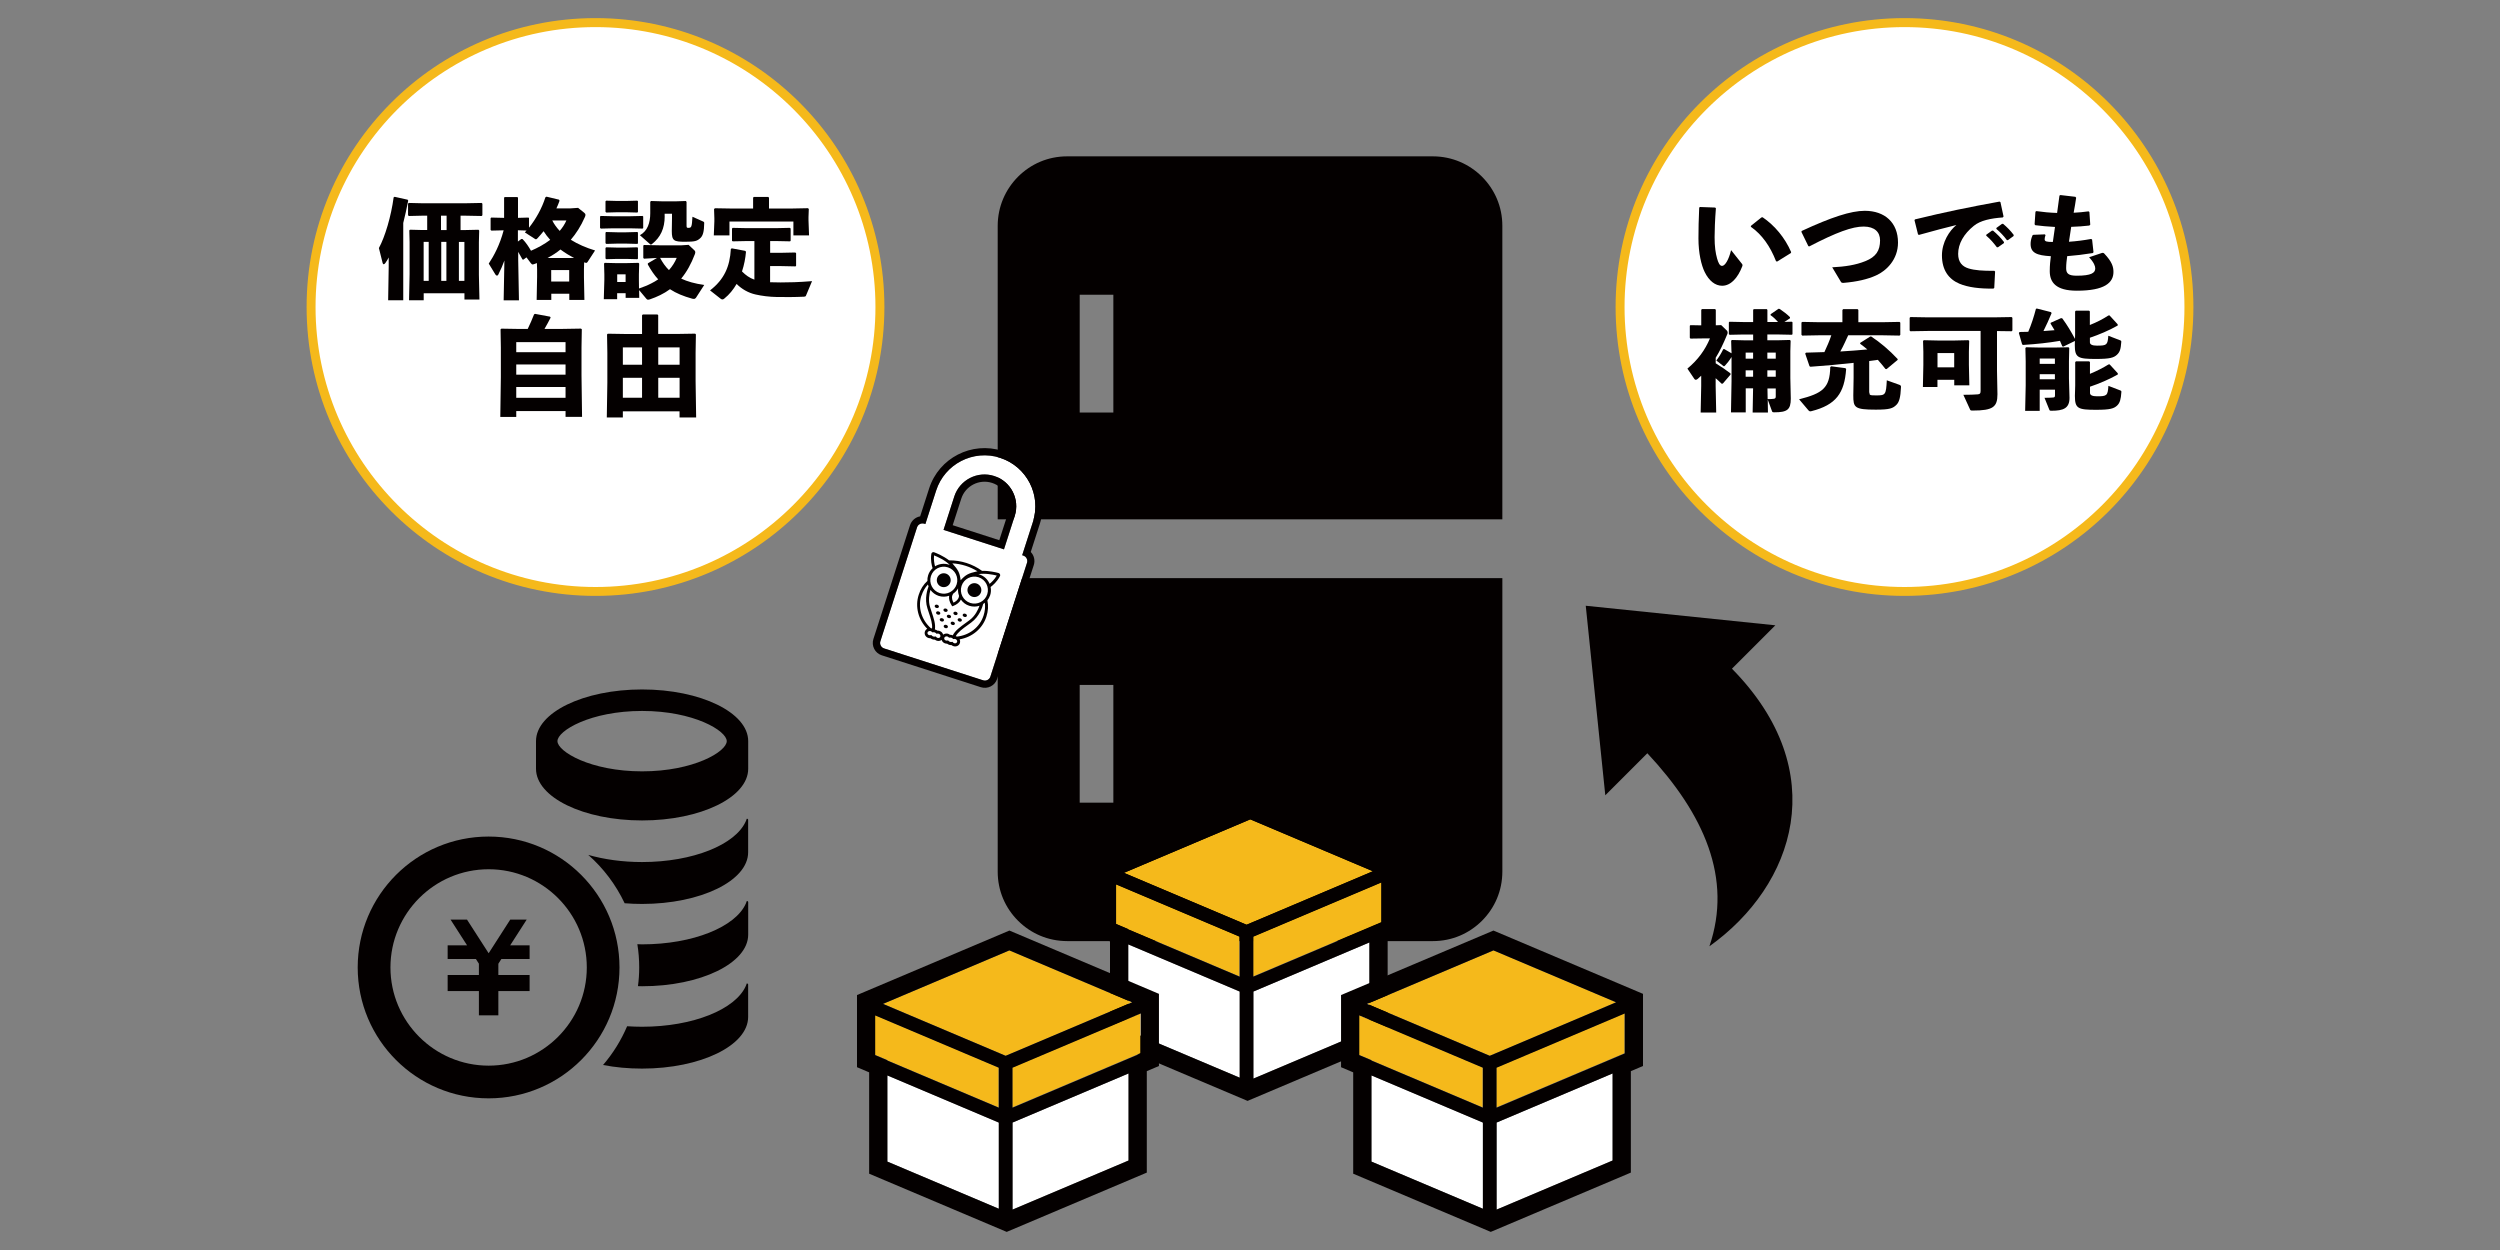 <?xml version="1.0" encoding="UTF-8"?>
<svg id="_レイヤー_1" data-name="レイヤー_1" xmlns="http://www.w3.org/2000/svg" version="1.1" viewBox="0 0 500 250">
  <rect x="0" y="0" width="500" height="250" fill="#808080" stroke="none"/>
  <!-- Generator: Adobe Illustrator 29.6.1, SVG Export Plug-In . SVG Version: 2.1.1 Build 9)  -->
  <defs>
    <style>
      .st0 {
        fill: none;
      }

      .st1 {
        fill: #f5b91b;
      }

      .st2 {
        fill: #fff;
      }

      .st3 {
        fill: #040000;
      }
    </style>
  </defs>
  <g>
    <g>
      <path class="st3" d="M296.4,35.34c-2.54-2.52-5.96-4.06-9.82-4.07h-73.15c-3.86,0-7.28,1.54-9.82,4.07-2.52,2.54-4.06,5.97-4.07,9.82v58.7h100.93v-58.7c0-3.85-1.54-7.28-4.07-9.82ZM222.67,82.5h-6.73v-23.55h6.73v23.55Z"/>
      <path class="st3" d="M199.54,174.33c0,3.86,1.54,7.29,4.07,9.82,2.54,2.53,5.96,4.06,9.82,4.07h73.15c3.86,0,7.28-1.54,9.82-4.07,2.53-2.54,4.06-5.96,4.07-9.82v-58.7h-100.93v58.7ZM215.94,136.99h6.73v23.55h-6.73v-23.55Z"/>
    </g>
    <g>
      <g>
        <path class="st2" d="M204.66,111.12l-.23-.07,2.15-6.68c1.72-5.35-1.22-11.08-6.57-12.8h0c-5.35-1.72-11.08,1.22-12.8,6.57l-2.15,6.68-.23-.07c-.6-.19-1.24.14-1.44.74l-7.33,22.77c-.19.6.14,1.24.74,1.44l19.82,6.38c.6.19,1.24-.14,1.44-.74l7.33-22.77c.19-.6-.14-1.24-.74-1.44ZM190.86,99.3c1.07-3.33,4.65-5.17,7.99-4.1,3.33,1.07,5.17,4.65,4.1,7.99l-2.15,6.68-12.08-3.89,2.15-6.68Z"/>
        <path class="st3" d="M200.02,91.56c5.35,1.72,8.29,7.45,6.57,12.8l-2.15,6.68.23.07c.6.19.93.84.74,1.44l-7.33,22.77c-.19.6-.84.93-1.44.74l-19.82-6.38c-.6-.19-.93-.84-.74-1.44l7.33-22.77c.19-.6.84-.93,1.44-.74l.23.07,2.15-6.68c1.72-5.35,7.45-8.29,12.8-6.57h0M188.71,105.98l12.08,3.89,2.15-6.68c1.07-3.33-.77-6.91-4.1-7.99s-6.91.77-7.99,4.1l-2.15,6.68M200.46,90.18c-6.1-1.96-12.67,1.4-14.63,7.5l-1.8,5.59c-.91.16-1.71.81-2.02,1.76l-7.33,22.77c-.44,1.36.31,2.83,1.67,3.26l19.82,6.38c1.36.44,2.83-.31,3.26-1.67l7.33-22.77c.3-.94.04-1.94-.61-2.6l1.8-5.59c1.96-6.1-1.4-12.67-7.5-14.63h0ZM190.54,105.04l1.71-5.3c.83-2.57,3.59-3.99,6.16-3.16,2.57.83,3.99,3.59,3.16,6.16l-1.71,5.3-9.32-3h0Z"/>
      </g>
      <g>
        <circle class="st3" cx="188.75" cy="116.04" r="1.39"/>
        <circle class="st3" cx="194.88" cy="118.02" r="1.39"/>
        <path class="st3" d="M199.98,114.83c-.05-.11-.15-.2-.27-.23-.49-.13-1.92-.47-3.3-.43-.94-.68-1.98-1.21-3.1-1.57s-2.32-.54-3.5-.53c-1.11-.87-2.51-1.44-2.99-1.62-.12-.05-.25-.03-.35.03-.11.06-.18.17-.2.29-.21,1.26.1,2.41.25,2.87-.4.37-.71.84-.89,1.4-.12.38-.17.77-.15,1.15-.81.73-1.38,1.64-1.74,2.78-.76,2.36-.09,4.98,1.71,6.79-.08.04-.16.09-.22.16-.19.18-.3.43-.3.69,0,.56.47,1.02,1.06,1.04.03,0,.07,0,.11,0,.12.1.26.17.4.22s.31.07.47.06c.03.03.06.05.09.07.4.27.91.25,1.26-.01.13.42.53.73,1.01.75.03,0,.07,0,.1,0,.12.1.26.17.4.22s.31.07.47.06c.03.03.06.05.09.07.49.33,1.15.23,1.46-.22.15-.21.2-.48.16-.74-.02-.09-.05-.18-.09-.26,2.52-.43,4.59-2.16,5.35-4.52.37-1.14.43-2.21.21-3.28.23-.3.42-.64.55-1.02.18-.55.2-1.12.09-1.65.39-.29,1.31-1.05,1.88-2.19.06-.11.06-.24,0-.35ZM193.13,113.16c.84.27,1.63.64,2.37,1.1-.05,0-.11.02-.16.03-1.63.37-2.19.64-3.21,1.76-.18-1.5-.48-2.05-1.59-3.3-.02-.03-.05-.05-.08-.08.9.05,1.79.21,2.66.49ZM190.62,118.75c.4-.28.75-.64,1-1.08-.05.5.01,1,.18,1.46,0,.12-.02.25-.06.36-.17.53-.66.86-1.04,1.04-.2-.37-.41-.91-.24-1.44.04-.11.09-.22.16-.33ZM187.93,118.61c-1.42-.46-2.2-1.98-1.74-3.4.46-1.42,1.98-2.2,3.4-1.74,1.42.46,2.2,1.98,1.74,3.4-.46,1.42-1.98,2.2-3.4,1.74ZM192.31,117.19c.46-1.42,1.98-2.2,3.4-1.74s2.2,1.98,1.74,3.4-1.98,2.2-3.4,1.74c-1.42-.46-2.2-1.98-1.74-3.4ZM186.82,111.08c.69.28,2.21.96,3.14,1.91-.07-.03-.13-.05-.2-.07-.96-.31-1.96-.15-2.75.34-.13-.46-.3-1.29-.2-2.18ZM184.29,119.15c.29-.89.72-1.63,1.29-2.25.04.13.08.26.13.38-.19.49-.87,2.44-.22,4.4.08.25.16.48.23.71.46,1.38.79,2.38.69,3.31-.08-.04-.17-.06-.26-.08-1.87-1.67-2.61-4.2-1.87-6.49ZM188.02,127.43c-.14.19-.43.23-.65.08-.03-.02-.06-.05-.1-.09l-.11-.13-.17.03c-.21.04-.46-.03-.61-.19l-.11-.12-.16.03s-.09.01-.13.01c-.27,0-.49-.2-.49-.44,0-.1.05-.2.12-.27.09-.09.23-.14.37-.14.14,0,.28.06.37.16l.11.11.15-.02c.21-.03.43.04.58.19l.11.11.16-.03c.14-.03.28,0,.4.08.12.08.2.2.22.33.02.11,0,.21-.06.3ZM188.63,126.93c-.07-.24-.22-.46-.44-.61-.21-.14-.45-.21-.7-.19-.15-.12-.32-.19-.51-.23.16-1.09-.2-2.17-.71-3.69-.07-.22-.15-.46-.23-.7-.45-1.37-.17-2.77.05-3.53.4.54.96.97,1.65,1.2.71.23,1.44.2,2.09-.03-.1.59.07,1.26.49,1.91l.13.2.22-.08c.72-.28,1.25-.72,1.51-1.26.4.57.97,1.02,1.68,1.24s1.4.2,2.04-.01c-.26.74-.85,2.05-2.02,2.9-.21.15-.41.3-.6.44-1.3.94-2.22,1.6-2.73,2.58-.17-.08-.36-.12-.56-.12-.19-.15-.43-.24-.67-.24-.26,0-.51.08-.71.24ZM191.36,128.5c-.14.19-.43.23-.65.08-.03-.02-.06-.05-.1-.09l-.11-.13-.16.03c-.21.04-.46-.03-.61-.19l-.11-.12-.16.03s-.09.01-.13.01c-.27,0-.49-.2-.49-.44,0-.1.05-.2.12-.27.09-.09.23-.14.37-.14.14,0,.27.06.37.16l.11.11.15-.02c.21-.03.43.04.58.19l.11.11.16-.03c.14-.03.28,0,.4.08h0c.12.08.2.2.22.33.02.11,0,.21-.06.29ZM196.7,123.14c-.73,2.28-2.81,3.91-5.3,4.18-.08-.04-.17-.07-.25-.09.47-.82,1.31-1.43,2.5-2.29.19-.14.39-.28.6-.44,1.67-1.22,2.26-3.19,2.39-3.71.11-.07.22-.15.33-.24.11.83.03,1.68-.26,2.58ZM197.92,116.77c-.36-.86-1.07-1.57-2.03-1.88-.07-.02-.14-.04-.21-.06,1.32-.23,2.95.1,3.67.28-.44.79-1.06,1.36-1.43,1.66Z"/>
        <path class="st3" d="M189.21,121.72c-.23-.07-.45.01-.51.19s.08.38.31.45.45-.01.51-.19-.08-.38-.31-.45Z"/>
        <path class="st3" d="M191,123c.23.07.45-.01.51-.19s-.08-.38-.31-.45-.45.01-.51.19.08.38.31.45Z"/>
        <ellipse class="st3" cx="192.96" cy="123.07" rx=".33" ry=".43" transform="translate(16.69 269.04) rotate(-72.16)"/>
        <path class="st3" d="M187.77,121.4c.06-.18-.08-.38-.31-.45s-.45.01-.51.19.08.38.31.45.45-.01.51-.19Z"/>
        <ellipse class="st3" cx="189.8" cy="123.3" rx=".33" ry=".43" transform="translate(14.27 266.19) rotate(-72.16)"/>
        <path class="st3" d="M189.26,124.98c-.23-.07-.45.01-.51.19s.08.38.31.45.45-.01.51-.19-.08-.38-.31-.45Z"/>
        <path class="st3" d="M191.85,124.31c.23.07.45-.01.51-.19s-.08-.38-.31-.45-.45.01-.51.19.08.38.31.45Z"/>
        <ellipse class="st3" cx="187.64" cy="122.61" rx=".33" ry=".43" transform="translate(13.44 263.66) rotate(-72.16)"/>
        <ellipse class="st3" cx="188.38" cy="123.98" rx=".33" ry=".43" transform="translate(12.64 265.31) rotate(-72.16)"/>
        <ellipse class="st3" cx="190.56" cy="124.69" rx=".33" ry=".43" transform="translate(13.48 267.87) rotate(-72.16)"/>
      </g>
    </g>
    <g>
      <g>
        <polygon class="st2" points="250.68 215.72 273.88 205.9 273.88 188.49 250.68 198.31 250.68 215.72"/>
        <polygon class="st2" points="225.65 206.11 247.94 215.54 247.94 198.31 225.65 188.88 225.65 206.11"/>
        <g>
          <polygon class="st1" points="250.05 163.87 224.77 174.57 249.31 184.95 274.58 174.25 250.05 163.87"/>
          <polygon class="st1" points="223.16 184.76 225.59 185.79 225.59 185.84 247.88 195.28 247.88 195.28 247.88 187.29 223.16 176.83 223.16 184.76"/>
          <polygon class="st1" points="250.62 195.28 276.26 184.43 276.26 176.44 250.62 187.29 250.62 195.28"/>
        </g>
        <path class="st3" d="M278.85,172.1l-28.8-12.19-30.48,12.9v14.43l2.43,1.03v20.27l27.51,11.64,28.02-11.86v-20.29l2.43-1.03v-14.43l-1.11-.47ZM247.94,215.54l-22.29-9.43v-17.23l22.29,9.43v17.23ZM247.94,195.34h0l-22.29-9.43v-.06l-2.43-1.03v-7.93l24.72,10.46v7.99ZM249.31,184.95l-24.53-10.38,25.27-10.7,24.53,10.38-25.27,10.7ZM273.88,205.9l-23.2,9.82v-17.41l23.2-9.82v17.41ZM276.31,184.48l-25.64,10.85v-7.99l25.64-10.85v7.99Z"/>
      </g>
      <g>
        <polygon class="st2" points="202.5 241.92 225.71 232.1 225.71 214.69 202.5 224.51 202.5 241.92"/>
        <polygon class="st2" points="177.48 232.32 199.76 241.75 199.76 224.51 177.48 215.08 177.48 232.32"/>
        <g>
          <polygon class="st1" points="201.87 190.07 176.6 200.77 201.13 211.16 226.41 200.46 201.87 190.07"/>
          <polygon class="st1" points="174.99 210.96 177.42 211.99 177.42 212.05 199.71 221.48 199.71 221.48 199.71 213.49 174.99 203.03 174.99 210.96"/>
          <polygon class="st1" points="202.45 221.48 228.08 210.63 228.08 202.64 202.45 213.49 202.45 221.48"/>
        </g>
        <path class="st3" d="M230.68,198.3l-28.8-12.19-30.48,12.9v14.43l2.43,1.03v20.27l27.51,11.64,28.02-11.86v-20.29l2.43-1.03v-14.43l-1.11-.47ZM199.76,241.75l-22.29-9.43v-17.23l22.29,9.43v17.23ZM199.76,221.54h0l-22.29-9.43v-.06l-2.43-1.03v-7.93l24.72,10.46v7.99ZM201.13,211.16l-24.53-10.38,25.27-10.7,24.53,10.38-25.27,10.7ZM225.71,232.1l-23.2,9.82v-17.41l23.2-9.82v17.41ZM228.14,210.69l-25.64,10.85v-7.99l25.64-10.85v7.99Z"/>
      </g>
      <g>
        <polygon class="st2" points="299.32 241.92 322.52 232.1 322.52 214.69 299.32 224.51 299.32 241.92"/>
        <polygon class="st2" points="274.29 232.32 296.58 241.75 296.58 224.51 274.29 215.08 274.29 232.32"/>
        <g>
          <polygon class="st1" points="298.69 190.07 273.42 200.77 297.95 211.16 323.22 200.46 298.69 190.07"/>
          <polygon class="st1" points="271.8 210.96 274.24 211.99 274.24 212.05 296.52 221.48 296.52 221.48 296.52 213.49 271.8 203.03 271.8 210.96"/>
          <polygon class="st1" points="299.26 221.48 324.9 210.63 324.9 202.64 299.26 213.49 299.26 221.48"/>
        </g>
        <path class="st3" d="M327.49,198.3l-28.8-12.19-30.48,12.9v14.43l2.43,1.03v20.27l27.51,11.64,28.02-11.86v-20.29l2.43-1.03v-14.43l-1.11-.47ZM296.58,241.75l-22.29-9.43v-17.23l22.29,9.43v17.23ZM296.58,221.54h0l-22.29-9.43v-.06l-2.43-1.03v-7.93l24.72,10.46v7.99ZM297.95,211.16l-24.53-10.38,25.27-10.7,24.53,10.38-25.27,10.7ZM322.52,232.1l-23.2,9.82v-17.41l23.2-9.82v17.41ZM324.95,210.69l-25.64,10.85v-7.99l25.64-10.85v7.99Z"/>
      </g>
    </g>
    <g>
      <path class="st3" d="M107.2,148.23v5.52c0,5.71,9.5,10.34,21.22,10.34,11.72,0,21.22-4.63,21.22-10.34v-5.52c0-5.71-9.5-10.34-21.22-10.34-11.72,0-21.22,4.63-21.22,10.34ZM145.35,148.23c0,2.08-6.59,6.04-16.93,6.04-10.33,0-16.93-3.97-16.93-6.04,0-2.08,6.59-6.04,16.93-6.04,10.34,0,16.93,3.97,16.93,6.04Z"/>
      <path class="st3" d="M149.17,164.24c.14-.35.17-.43.14-.43.04-.05.09-.08.14-.06.1.01.18.1.18.21v6.49c0,5.71-9.5,10.34-21.22,10.34-1.19,0-2.35-.05-3.48-.14-1.75-3.7-4.24-7-7.28-9.67,3.15.9,6.83,1.43,10.76,1.43,10.19,0,18.7-3.49,20.75-8.16Z"/>
      <path class="st3" d="M127.47,188.84c.31.03.64.03.95.03,10.19,0,18.7-3.5,20.75-8.16.21-.5.16-.46.11-.4.04-.06.09-.11.18-.1.1.01.18.1.18.2v6.51c0,5.71-9.5,10.33-21.22,10.33-.28,0-.56,0-.83-.02.17-1.23.25-2.47.25-3.74,0-1.58-.12-3.13-.37-4.65Z"/>
      <path class="st3" d="M125.44,205.25c.97.06,1.98.1,2.98.1,10.19,0,18.7-3.49,20.75-8.17.22-.51.16-.44.1-.38.03-.08.1-.12.18-.1.1.01.18.09.18.19v6.49c0,5.72-9.5,10.34-21.22,10.34-2.76,0-5.39-.25-7.8-.72,1.98-2.3,3.61-4.92,4.82-7.76Z"/>
      <polygon class="st3" points="89.53 189.06 93.41 189.06 90.11 183.92 93.4 183.92 97.73 190.65 102.05 183.92 105.34 183.92 102.04 189.06 105.92 189.06 105.92 191.8 100.27 191.8 99.67 192.75 99.67 195 105.92 195 105.92 195.01 105.92 197.75 105.92 198.21 99.67 198.21 99.67 203.06 95.78 203.06 95.78 198.21 89.53 198.21 89.53 197.75 89.53 195.01 89.53 195 95.78 195 95.78 192.74 95.18 191.8 89.53 191.8 89.53 189.06"/>
      <path class="st3" d="M97.73,173.85c10.82,0,19.63,8.81,19.63,19.64,0,10.83-8.81,19.64-19.63,19.64-10.83,0-19.64-8.81-19.64-19.64,0-10.83,8.81-19.64,19.64-19.64M71.54,193.49c0,14.46,11.72,26.18,26.18,26.18,14.46,0,26.18-11.72,26.18-26.18,0-14.46-11.72-26.18-26.18-26.18-14.46,0-26.18,11.72-26.18,26.18Z"/>
    </g>
    <path class="st3" d="M321.05,159.07l8.42-8.42c11.38,12.19,17.05,25.04,12.41,38.61,17.09-12.21,24.73-34.97,4.51-55.52l8.68-8.68-37.92-3.91,3.91,37.92Z"/>
    <g>
      <g>
        <path class="st2" d="M380.9,118.29c-31.37,0-56.88-25.52-56.88-56.88s25.52-56.88,56.88-56.88,56.88,25.52,56.88,56.88-25.52,56.88-56.88,56.88Z"/>
        <path class="st1" d="M380.9,5.42c30.87,0,55.99,25.11,55.99,55.99s-25.11,55.99-55.99,55.99-55.99-25.11-55.99-55.99,25.11-55.99,55.99-55.99M380.9,3.62c-31.91,0-57.78,25.87-57.78,57.78s25.87,57.78,57.78,57.78,57.78-25.87,57.78-57.78S412.81,3.62,380.9,3.62h0Z"/>
      </g>
      <g>
        <path class="st3" d="M339.99,41.4l3.04.11.15.15c-.19,2.39-.26,4.53-.26,5.78,0,1.9.19,3.17.5,4.27.24.84.52,1.47.99,1.47.58,0,1.32-1.16,1.81-3.15l2.16,2.72c.15.19.15.3.06.54-.86,2.24-2.26,3.86-4.01,3.86-1.4,0-2.63-.99-3.49-2.74-.67-1.36-1.25-3.77-1.25-6.71,0-1.75.04-3.82.15-6.17l.15-.13ZM350.21,45.15l2.07-1.66.24-.04c2.41,1.64,4.46,4.08,5.71,6.97l-.06.19-2.74,1.7-.22-.06c-1.16-2.98-2.8-5.33-5.05-6.9l.04-.19Z"/>
        <path class="st3" d="M361.66,49.21l-1.38-2.83.06-.19c5.91-2.74,9.83-4.03,12.62-4.03,3.99,0,6.64,2.35,6.64,6.36,0,3.39-2.31,5.63-4.38,6.56-1.7.78-3.86,1.27-6.47,1.49-.34,0-.45,0-.58-.22l-1.73-2.89c2.55-.13,4.7-.45,6.62-1.23,2.16-.86,2.95-2.13,2.95-4.16,0-1.66-1.08-2.74-3.24-2.76-2.29-.02-5.5,1.16-10.91,3.97l-.22-.06Z"/>
        <path class="st3" d="M383.61,46.9l-.71-2.85.09-.17c6.02-1.47,10.83-2.46,16.91-3.56l.19.11.62,2.87-.15.19c-2.39.17-4.49.6-5.8,1.68-2.01,1.62-3.13,3.58-3.13,5.61,0,1.66.82,2.52,2.09,2.91,1.19.37,2.91.5,5.15.47l.15.15-.17,3.28-.17.13c-2.7.04-5.05-.24-6.82-.99-2.13-.91-3.47-2.72-3.47-5.65,0-2.65,1.49-4.94,2.89-6.08-2.11.52-4.42,1.12-7.48,1.98l-.19-.09ZM397.26,46.94l1.12-.8.22-.02c.8.67,1.55,1.42,2.2,2.29l-.02.21-1.19.84h-.21c-.67-.88-1.27-1.6-2.14-2.33l.02-.19ZM399.29,45.58l1.1-.8.22-.02c.8.67,1.49,1.36,2.13,2.22l-.02.22-1.12.82h-.22c-.67-.88-1.25-1.51-2.11-2.24l.02-.19Z"/>
        <path class="st3" d="M409.1,47.05c-.09.26-.17.5-.17.8,0,.47.43.54,1.64.54.17-1.21.3-2.09.43-3-1.51-.09-2.78-.19-3.95-.35l-.13-.19.17-2.5.17-.13c1.34.19,2.65.32,4.16.37.17-1.19.34-2.39.47-3.47l.19-.11,3,.35.15.19c-.13.91-.3,1.94-.5,3,.99-.04,1.96-.15,2.98-.28l.17.13.17,2.54-.19.17c-1.1.13-2.35.22-3.62.26-.17,1.01-.32,2.03-.45,2.98,1.4-.09,2.91-.28,4.44-.56l.19.13.28,2.52-.13.17c-1.85.3-3.56.5-5.13.62-.11.84-.21,1.53-.21,2.42,0,1.08.5,1.49,2.13,1.49,2.89,0,3.69-.56,3.69-1.45,0-.45-.22-1.14-1.23-2.24l2.57-.86c.21-.06.39.02.47.13,1.57,1.66,1.83,2.67,1.83,3.67,0,2.16-1.77,3.75-7.31,3.75-4.23,0-5.43-1.7-5.43-3.9,0-1.23.11-2.09.22-3-2.87-.15-4.05-.71-4.05-2.44,0-.52.09-1.06.39-1.75l.17-.09,2.31-.09.11.17Z"/>
        <path class="st3" d="M343.14,72.66c.93.56,2.09,1.34,2.95,2.01l.02.24-1.55,1.81-.24.02c-.39-.39-.78-.75-1.19-1.1v1.57l.11,5.3h-3.11l.11-5.3v-2.07c-.24.24-.47.45-.71.65-.15.11-.26.17-.37.17s-.22-.06-.3-.19l-1.38-2.05c2.13-1.77,3.54-3.73,4.51-6.04h-1.27l-2.63.04-.13-.17v-2.39l.13-.13,2.16.04v-3.11l.15-.15h2.63l.13.17v3.08l1.08-.04,1.14,1.1c.06.06.15.22.15.39,0,.11-.02.19-.06.3-.84,2.03-1.53,3.45-2.33,4.74v1.1ZM346.29,70.24l-.06-2.09.15-.15,2.33.06h1.92v-1.16h-1.88l-2.83.06-.15-.13v-2.35l.13-.13,2.85.06h1.88v-2.44l.13-.15h2.61l.11.17v2.41h2.13c-.39-.43-.84-.91-1.51-1.38l.04-.19,1.57-1.08.24.04c.88.6,1.51,1.1,2.05,1.64v.22l-1.12.73,1.49-.04.13.11v2.39l-.13.11-2.85-.06h-2.05v1.16h2.18l2.33-.06.15.15-.06,2.09v5.37l.09,4.14c0,2.2-.71,2.72-3.3,2.72-.34,0-.39-.04-.47-.26l-.84-2.29.04,2.59h-3.06l.09-4.83h-1.47v4.81h-2.95l.11-6.25v-4.83c-.45.73-.86,1.23-1.29,1.7-.11.11-.15.15-.22.15-.04,0-.11-.02-.17-.09l-1.36-1.06c.6-.8.95-1.38,1.38-2.26l.19-.04,1.47.86v-.43ZM350.62,70.52h-1.49v1.21h1.49v-1.21ZM350.62,74.06h-1.49v1.29h1.49v-1.29ZM355.15,71.73v-1.21h-1.68v1.21h1.68ZM355.15,75.35v-1.29h-1.68v1.29h1.68ZM353.53,79.82c.6,0,.97-.02,1.21-.06.28-.04.41-.13.41-.45v-1.62h-1.66l.04,2.13Z"/>
        <path class="st3" d="M366.25,73.26l2.83.37.15.17c-.34,4.81-2.01,7.18-6.94,8.43-.09.02-.17.04-.24.04-.13,0-.24-.06-.35-.19l-1.88-2.22c4.68-1.19,6.15-2.24,6.23-6.45l.19-.15ZM373.89,78.52c0,.52.06.56,1.4.56,1.81,0,1.92-.13,2.07-3.02l2.54.91c.22.09.3.19.3.41-.09,2.18-.39,3.06-.91,3.58-.71.71-1.32.97-4.14.97-4.27,0-4.49-.43-4.49-2.85l.06-3.49v-3.02c-2.87.32-5.72.58-8.63.78l-.19-.11-.86-2.52.15-.19c1.27-.02,2.5-.06,3.69-.11.5-1.1,1.01-2.2,1.38-3.36h-2.59l-3.23.06-.15-.17v-2.44l.17-.13,3.21.06h4.81v-2.44l.15-.17h2.89l.15.15v2.46h4.98l3.26-.06.15.15v2.44l-.15.15-3.26-.06h-7.01c-.24.47-.43.97-.67,1.45-.28.6-.58,1.21-.91,1.79,1.81-.11,3.6-.24,5.41-.41-.47-.39-.95-.78-1.45-1.14l.04-.19,1.98-1.25.19-.02c1.88,1.25,3.6,2.7,5.31,4.53l-.02.17-2.2,1.83-.22-.02c-.52-.67-1.04-1.27-1.53-1.83-.58.09-1.14.15-1.73.24v6.34Z"/>
        <path class="st3" d="M399.4,74.15l.09,4.7c0,2.54-.88,3.26-4.94,3.26-.43,0-.47-.04-.56-.26l-1.32-2.89c1.01,0,2.5-.04,2.87-.09.45-.04.58-.17.58-.69v-11.99h-10.46l-3.58.06-.15-.15v-2.54l.15-.15,3.58.06h13.11l3.56-.06.15.15v2.54l-.15.15-2.93-.04v7.94ZM387.49,75.96v1.44h-2.91l.09-4.4v-2.65l-.06-2.16.15-.15,2.7.06h3.56l2.67-.06.15.15-.06,2.16v2.59l.09,4.12h-3.02v-1.1h-3.34ZM390.84,70.61h-3.34v2.85h3.34v-2.85Z"/>
        <path class="st3" d="M403.9,66.4c.63-.02,1.21-.02,1.75-.04.63-1.47,1.12-3,1.53-4.57l.17-.09,2.87.73.09.22c-.5,1.23-1.04,2.39-1.62,3.56.73-.04,1.47-.11,2.22-.17-.24-.43-.5-.84-.8-1.32l.04-.17,2.07-.93.24.06c1.04,1.42,1.68,2.52,2.54,4.1l.02-.91v-4.57l.15-.17h2.63l.17.15v2.72c1.4-.56,2.54-1.14,3.71-1.9l.22-.02,1.64,1.79v.24c-1.79,1.01-3.75,1.83-5.56,2.44v.91q0,.67,1.42.67c1.96,0,2.13-.13,2.26-1.98l2.37.91c.22.09.24.15.22.37-.09,1.38-.28,1.98-.86,2.52-.63.58-1.36.84-4.18.84-3.64,0-4.25-.24-4.25-2.78l.02-.82-2.33,1.14-.19-.06c-.15-.39-.32-.75-.47-1.1-2.46.41-4.46.63-7.4.82l-.17-.13-.65-2.26.13-.17ZM407.94,77.92v4.25h-2.91l.11-5.11v-4.79l-.06-2.67.15-.15,2.76.06h2.95l2.76-.06.15.15-.06,2.67v3.43l.11,3.88c0,2.07-1.21,2.57-3.6,2.57-.32,0-.37-.04-.45-.24l-.95-2.35c.67,0,1.29-.02,1.73-.06.28-.02.37-.11.37-.45v-1.12h-3.04ZM410.98,71.71h-3.04v1.06h3.04v-1.06ZM410.98,74.84h-3.04v1.01h3.04v-1.01ZM417.99,74.77c1.4-.58,2.54-1.16,3.71-1.88l.22-.02,1.64,1.79v.24c-1.79,1.01-3.75,1.83-5.56,2.44v1.25q0,.67,1.42.67c1.96,0,2.13-.13,2.26-2.09l2.37.91c.22.09.24.15.22.37-.09,1.38-.28,2.13-.86,2.67-.63.58-1.36.84-4.18.84-3.64,0-4.25-.24-4.25-2.78l.06-2.11v-4.64l.15-.17h2.63l.17.15v2.37Z"/>
      </g>
    </g>
    <g>
      <g>
        <path class="st2" d="M119.1,118.29c-31.37,0-56.88-25.52-56.88-56.88S87.73,4.52,119.1,4.52s56.88,25.52,56.88,56.88-25.52,56.88-56.88,56.88Z"/>
        <path class="st1" d="M119.1,5.42c30.87,0,55.99,25.11,55.99,55.99s-25.11,55.99-55.99,55.99-55.99-25.11-55.99-55.99S88.23,5.42,119.1,5.42M119.1,3.62c-31.91,0-57.78,25.87-57.78,57.78s25.87,57.78,57.78,57.78,57.78-25.87,57.78-57.78S151.01,3.62,119.1,3.62h0Z"/>
      </g>
      <g>
        <path class="st3" d="M80.65,60.05h-3.02l.11-6.66v-1.9c-.19.41-.39.71-.69,1.14-.11.15-.22.22-.3.22-.11,0-.17-.09-.22-.24l-.75-3c1.23-2.26,2.44-6.32,2.95-10.14l.19-.11,2.61.58.11.19c-.32,1.64-.65,3.11-.99,4.46v15.44ZM85.42,43.14h-1.12l-2.52.06-.17-.15v-2.35l.21-.11,2.48.06h8.95l3.08-.06.15.15v2.31l-.15.15-3.08-.06h-1.14v2.87h.95l2.63-.06.15.15-.06,2.33v6.51l.11,4.96h-3v-1.25h-8.15v1.4h-2.93l.11-5.22v-6.41l-.06-2.33.13-.15,2.31.06h1.14v-2.87ZM85.74,48.38h-1.01v7.79h1.01v-7.79ZM89.32,46.01v-2.87h-1.12v2.87h1.12ZM89.28,48.38h-1.03v7.79h1.03v-7.79ZM92.88,56.17v-7.79h-1.1v7.79h1.1Z"/>
        <path class="st3" d="M98.27,46.12l-.15-.13v-2.35l.13-.13,2.48.06h.09v-4.03l.11-.13h2.54l.13.13v4.03l2.09-.06.11.11v1.92c1.38-1.73,2.59-3.9,3.28-6.08l.22-.13,2.5.6.11.22c-.19.54-.41,1.06-.63,1.53h2.72l1.62-.11,1.21.97c.15.13.26.24.26.45,0,.11-.04.26-.13.45-.78,1.79-1.75,3.28-2.8,4.51,1.4.88,3.06,1.6,4.85,2.14l-1.47,2.26c-.09.13-.15.22-.3.22-.09,0-.22-.04-.41-.11l-.04,1.38v1.64l.09,4.51h-3.02v-1.25h-3.6v1.25h-2.93l.09-4.62v-1.53l-.04-1.23c-.11.04-.24.09-.34.13-.24.09-.39.15-.5.15-.15,0-.24-.09-.39-.28l-.86-1.14-.6.45-.19-.02c-.26-.47-.56-1.01-.86-1.53v1.62l.15,8.07h-3.06l.15-7.96c-.32.91-.71,1.79-1.23,2.83-.06.13-.15.19-.26.19s-.24-.09-.32-.24l-1.32-2.16c1.06-1.6,2.22-3.77,2.98-6.66l-2.42.06ZM104.52,47.82c.71.75,1.17,1.45,1.68,2.33,1.36-.58,2.65-1.29,3.84-2.18-.5-.54-.93-1.12-1.32-1.73-.39.47-.78.95-1.21,1.4-.15.15-.22.22-.32.22-.06,0-.15-.04-.28-.13l-1.94-1.25c.11-.13.24-.24.34-.37l-1.73-.06v2.26l.69-.52.24.02ZM109.98,51.6h3.97l.86-.02c-.95-.47-1.85-1.04-2.72-1.68-.78.65-1.66,1.21-2.57,1.68l.45.02ZM113.84,54.01h-3.6v2.29h3.6v-2.29ZM110.45,44.09c.39.78.91,1.47,1.49,2.09.56-.65,1.01-1.34,1.34-2.09h-2.83Z"/>
        <path class="st3" d="M120.16,45.71l-.15-.13v-2.26l.13-.13,2.5.06h3.3l2.57-.06.13.11v2.31l-.13.11-2.57-.06h-3.3l-2.48.06ZM123.43,58.65v1.19h-2.67l.11-3.88v-1.08l-.06-2.16.13-.15,2.48.06h1.6l2.67-.06.15.15-.06,2.16v1.14l.02,1.68c.84-.3,1.66-.6,2.44-1.01.5-.24.95-.52,1.4-.82-.78-.84-1.44-1.83-2.07-2.96v-.24l1.83-1.08-2.61.15-.13-.17v-2.44l.13-.13,2.98.06h4.57l1.38-.09,1.19,1.12c.06.06.15.19.15.39,0,.09-.02.19-.06.3-.78,2.05-1.7,3.67-2.76,4.94,1.23.58,2.74,1.01,4.61,1.27l-1.66,2.57c-.11.15-.24.22-.43.22-.09,0-.19-.02-.3-.04-1.79-.5-3.24-1.1-4.46-1.9-1.27.93-2.63,1.55-3.97,2.01-.17.06-.3.09-.39.09-.22,0-.3-.11-.41-.24l-1.4-1.68.02,1.55h-2.72v-.93h-1.68ZM121.25,42.5l-.15-.13v-2.11l.13-.13,2.24.06h1.75l2.24-.06.13.11v2.16l-.13.11-2.24-.06h-1.75l-2.22.06ZM121.25,48.77l-.15-.13v-2.11l.13-.13,2.24.06h1.75l2.24-.06.13.11v2.16l-.13.11-2.24-.06h-1.75l-2.22.06ZM121.25,51.83l-.15-.13v-2.11l.13-.13,2.24.06h1.75l2.24-.06.13.11v2.16l-.13.11-2.24-.06h-1.75l-2.22.06ZM125.12,54.87h-1.68v1.53h1.68v-1.53ZM132.94,43.25c0,2.44-.84,4.21-2.52,5.54-.11.09-.17.13-.24.13s-.11-.02-.17-.09l-2.03-1.79c1.53-.84,2.07-2.48,2.07-4.4v-2.29l.17-.15,2.05.06h3.08l1.81-.06.15.17v4.7c0,.45.06.5.34.5.63,0,.73-.11.84-2.22l2.13.95c.22.11.22.15.22.37-.02,1.66-.26,2.46-.75,2.93-.67.63-1.14.75-3.06.75-2.24,0-2.67-.17-2.67-2.13l.04-2.54v-.93h-1.47v.5ZM132.02,51.58c.47.88,1.04,1.73,1.77,2.44.67-.75,1.19-1.57,1.55-2.44h-3.32Z"/>
        <path class="st3" d="M150.93,48.21h-1.55l-2.83.06-.15-.11v-2.44l.13-.15,2.85.06h5.8l2.78-.06.17.13v2.44l-.11.13-2.85-.06h-1.14v2.35h2.24l2.78-.06.17.13v2.52l-.11.13-2.85-.06h-2.24v3.23c.63.02,1.34.04,2.11.04,1.6,0,3.56-.04,6.28-.26l-1.21,2.89c-.09.19-.15.19-.39.22-1.79.09-3.8.09-5.48.06-1.4-.02-2.95-.21-4.21-.5-1.45-.32-2.76-1.08-3.8-2.11-.65,1.12-1.44,2.11-2.46,2.93-.15.13-.26.17-.37.17-.13,0-.24-.04-.37-.15l-2.11-1.66c2.85-2.2,3.97-4.79,4.16-8.28l.19-.13,2.67.5.17.17c-.11,1.32-.37,2.65-.8,3.95.69.71,1.53,1.32,2.48,1.64v-7.72ZM150.61,39.54l.15-.15h2.89l.15.15v2.16h4.79l3-.06.17.15-.06,1.64v.63l.11,3.02h-3.13v-2.78h-12.79v2.78h-3.13l.11-2.8v-.65l-.06-1.83.19-.15,3.52.06h4.1v-2.16Z"/>
        <path class="st3" d="M103.25,82.23v1.16h-3.19l.11-7.96v-5.93l-.06-3.64.17-.13,3.62.06h1.64c.5-.99.86-1.9,1.27-2.91l.19-.11,3,.56.13.19c-.41.8-.82,1.55-1.23,2.26h3.67l3.62-.06.17.13-.06,3.64v5.61l.11,8.28h-3.3v-1.16h-9.86ZM113.11,68.43h-9.86v2.01h9.86v-2.01ZM113.11,72.89h-9.86v2.05h9.86v-2.05ZM113.11,77.4h-9.86v2.16h9.86v-2.16Z"/>
        <path class="st3" d="M128.41,63.06l.15-.17h2.93l.15.15v3.75h3.75l3.64-.06.15.15-.06,3.67v5.67l.11,7.27h-3.32v-1.23h-11.34v1.23h-3.21l.11-6.94v-5.99l-.06-3.67.15-.15,3.64.06h3.21v-3.73ZM128.41,69.48h-3.84v3.47h3.84v-3.47ZM128.41,75.56h-3.84v3.99h3.84v-3.99ZM135.92,72.95v-3.47h-4.27v3.47h4.27ZM135.92,79.55v-3.99h-4.27v3.99h4.27Z"/>
      </g>
    </g>
  </g>
  <rect class="st0" width="500" height="250"/>
</svg>